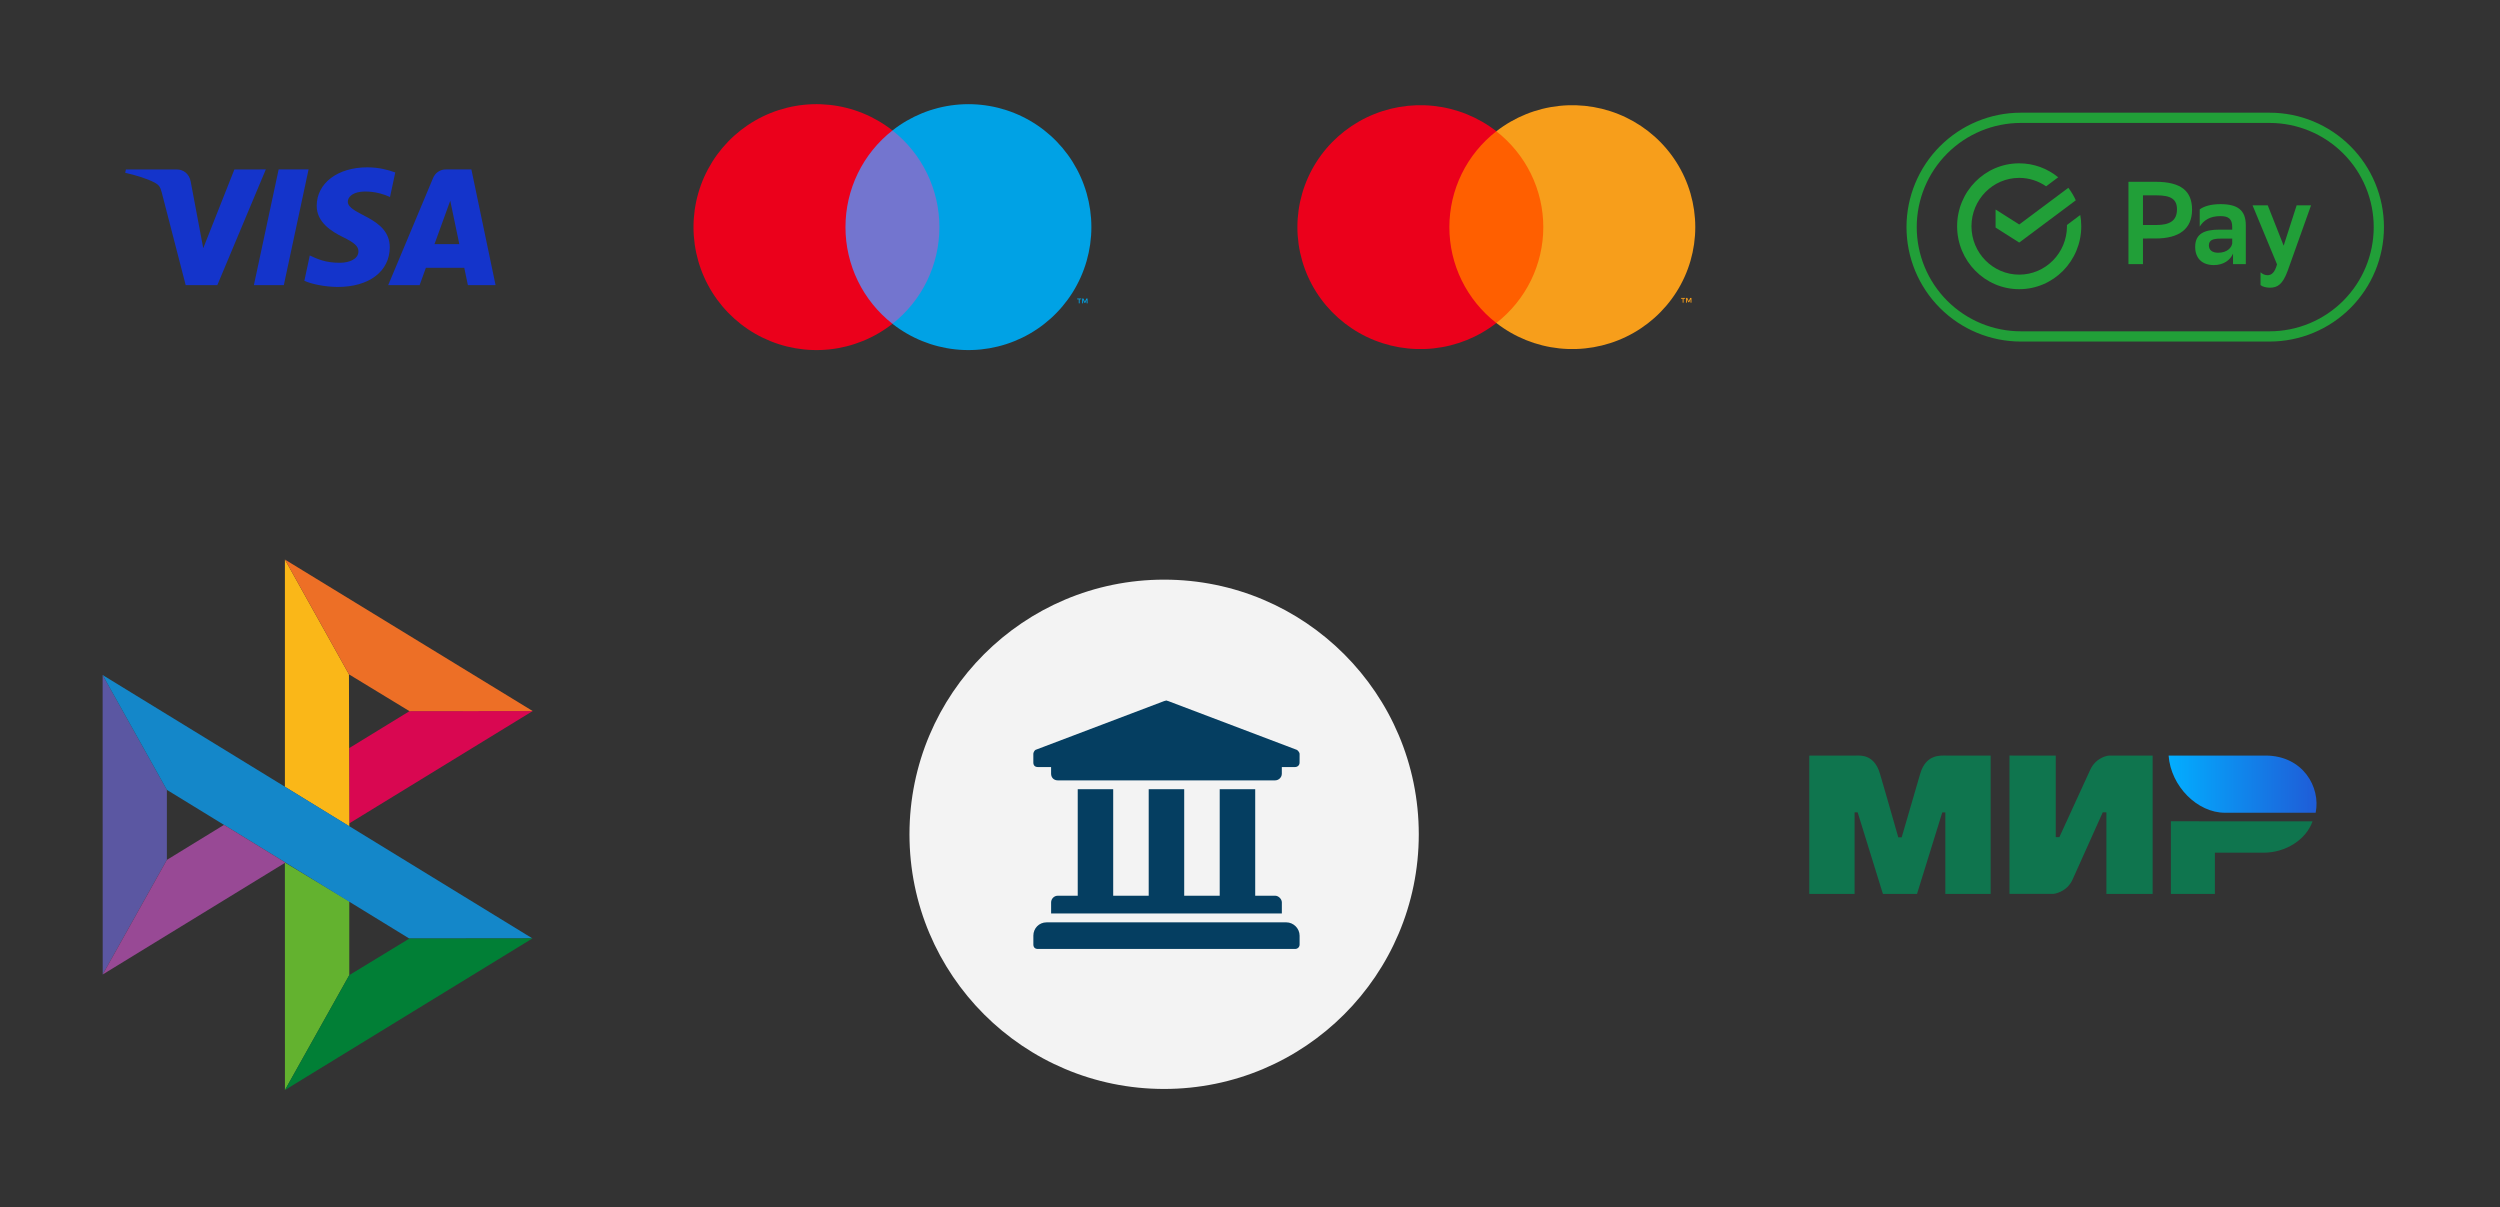 <?xml version="1.0" encoding="UTF-8"?>
<svg width="188.5" height="91.02" version="1.1" viewBox="0 0 188.5 91.02" xml:space="preserve" xmlns="http://www.w3.org/2000/svg"><rect x="0" y="0" width="188.5" height="91.02" fill="#333333" stroke="none"/><defs><linearGradient id="paint0_linear_113_389" x1="34.66" x2="25.134" y1="8.817" y2="8.817" gradientUnits="userSpaceOnUse"><stop stop-color="#1F5CD7" offset="0"/><stop stop-color="#02AEFF" offset="1"/></linearGradient></defs><circle cx="87.775" cy="62.906" r="19.201" fill="#f3f3f3" stroke-linecap="round" stroke-width="3.78" style="paint-order:stroke fill markers"/><g transform="translate(143.75 6.497)" fill="#219f38"><path d="m8.623 18.484h18.754c2.082 0 4.079-0.828 5.551-2.301s2.3-3.471 2.3-5.555c0-2.084-0.827-4.082-2.3-5.555-1.472-1.473-3.469-2.301-5.551-2.301h-18.754c-2.082 0-4.079 0.828-5.551 2.301-1.472 1.473-2.3 3.471-2.3 5.555 0 2.084 0.827 4.082 2.3 5.555 1.472 1.473 3.469 2.301 5.551 2.301zm0 0.772h18.754c2.287 0 4.48-0.909 6.097-2.527 1.617-1.618 2.526-3.813 2.526-6.101 0-2.288-0.908-4.483-2.526-6.101-1.617-1.618-3.81-2.527-6.097-2.527h-18.754c-2.287 0-4.48 0.909-6.097 2.527-1.617 1.618-2.526 3.813-2.526 6.101 0 2.288 0.908 4.483 2.526 6.101 1.617 1.618 3.81 2.527 6.097 2.527z" clip-rule="evenodd" fill-rule="evenodd"/><path d="m17.83 11.486v1.934h-1.095v-6.21h2.039c1.935 0 2.757 0.701 2.757 2.102 0 1.446-0.963 2.173-2.757 2.173zm0-3.255v2.236h1.024c1.015 0 1.54-0.338 1.54-1.18 0-0.762-0.455-1.055-1.524-1.055z"/><path d="m22.108 9.294c0.289-0.222 0.814-0.399 1.567-0.399 1.278 0 1.909 0.443 1.909 1.597v2.927h-0.963v-0.798c-0.21 0.515-0.744 0.869-1.444 0.869-0.884 0-1.41-0.505-1.41-1.375 0-1.011 0.726-1.296 1.803-1.296h0.989v-0.196c0-0.631-0.297-0.825-0.884-0.825-0.806 0-1.269 0.319-1.567 0.79zm2.451 2.565v-0.364h-0.866c-0.604 0-0.893 0.115-0.893 0.515 0 0.337 0.245 0.55 0.7 0.55 0.692-0.001 1.015-0.4 1.059-0.701z"/><path d="m26.092 8.985h1.147l1.199 3.042 0.98-3.042h1.085l-1.751 4.906c-0.385 1.065-0.78 1.304-1.357 1.304-0.271 0-0.569-0.079-0.7-0.196v-0.967c0.132 0.133 0.333 0.222 0.525 0.222 0.315 0 0.551-0.212 0.718-0.817z"/><path d="m6.717 9.299v1.362l1.782 1.132 4.265-3.186c-0.151-0.337-0.34-0.653-0.562-0.943l-3.703 2.766z"/><path d="m12.098 10.466c0.001 0.032 0.001 0.065 0.001 0.097 0 2.012-1.615 3.648-3.599 3.648-1.984 0-3.601-1.636-3.601-3.648 0-2.012 1.615-3.648 3.599-3.648 0.752 0 1.451 0.235 2.029 0.637l0.91-0.681c-0.803-0.658-1.826-1.053-2.94-1.053-2.585 0-4.68 2.125-4.68 4.745 0 2.62 2.096 4.745 4.68 4.745 2.585 0 4.68-2.125 4.68-4.745 0-0.29-0.026-0.575-0.075-0.85z"/></g><g transform="translate(3.736 42.189)"><path d="m4.002 8.707 4.844 8.658v5.281l-4.838 8.641z" fill="#5b57a2"/><path d="m22.6 14.214 4.539-2.782 9.289-0.009-13.828 8.471z" fill="#d90751"/><path d="m22.575 8.656 0.026 11.463-4.855-2.983v-17.136l4.83 8.656z" fill="#fab718"/><path d="m36.429 11.424-9.29 0.009-4.564-2.777-4.83-8.656 18.683 11.424z" fill="#ed6f26"/><path d="m22.6 31.336v-5.562l-4.855-2.927 0.003 17.153z" fill="#63b22f"/><path d="m27.128 28.579-18.283-11.214-4.844-8.658 32.408 19.861-9.281 0.011z" fill="#1487c9"/><path d="m17.748 40 4.852-8.664 4.528-2.757 9.281-0.011z" fill="#017f36"/><path d="m4.007 31.288 13.778-8.44-4.632-2.842-4.307 2.641z" fill="#984995"/></g><g transform="matrix(1.171 0 0 1.171 67.376 49.303)" fill="none"><path d="m26.143 6.429c0-0.071-0.107-0.214-0.179-0.25l-8.286-3.143c-0.036 0-0.107-0.036-0.107-0.036-0.036 0-0.107 0.036-0.143 0.036l-8.286 3.143c-0.071 0.036-0.143 0.179-0.143 0.25v0.571c0 0.179 0.107 0.286 0.286 0.286h0.857v0.429c0 0.25 0.178 0.429 0.428 0.429h14c0.214 0 0.429-0.179 0.429-0.429v-0.429h0.857c0.143 0 0.286-0.107 0.286-0.286zm-0.857 10.857h-15.429c-0.5 0-0.857 0.393-0.857 0.857v0.571c0 0.179 0.107 0.286 0.286 0.286h16.571c0.143 0 0.286-0.107 0.286-0.286v-0.571c0-0.464-0.393-0.857-0.857-0.857zm-13.429-8.571v6.857h-1.286c-0.25 0-0.428 0.214-0.428 0.429v0.714h14.857v-0.714c0-0.214-0.214-0.429-0.429-0.429h-1.286v-6.857h-2.286v6.857h-2.286v-6.857h-2.286v6.857h-2.286v-6.857z" fill="#053e61"/></g><g transform="translate(49.29 6.354)"><path d="m22.056 3.482h-8.112v14.578h8.112z" fill="#7375cf"/><path d="m14.459 10.771c-0.001-1.404 0.317-2.79 0.93-4.053s1.506-2.369 2.611-3.236c-1.368-1.075-3.01-1.744-4.74-1.929-1.73-0.186-3.477 0.119-5.041 0.879s-2.884 1.945-3.807 3.42c-0.923 1.475-1.412 3.179-1.412 4.919 0 1.74 0.489 3.444 1.412 4.919 0.923 1.474 2.242 2.66 3.807 3.42s3.312 1.065 5.041 0.879c1.73-0.186 3.372-0.854 4.74-1.929-1.104-0.867-1.997-1.974-2.611-3.236s-0.932-2.649-0.93-4.053z" fill="#eb001b"/><path d="m32.116 16.516v-0.298h0.12v-0.061h-0.306v0.061h0.12v0.298zm0.595 0v-0.36h-0.094l-0.108 0.247-0.108-0.247h-0.094v0.36h0.066v-0.271l0.101 0.234h0.069l0.101-0.235v0.272z" fill="#00a2e5"/><path d="m33 10.771c1e-4 1.74-0.489 3.444-1.412 4.919-0.923 1.475-2.242 2.66-3.807 3.42s-3.312 1.065-5.041 0.879c-1.73-0.186-3.372-0.854-4.74-1.929 1.103-0.868 1.996-1.975 2.609-3.237s0.932-2.648 0.932-4.052c0-1.404-0.319-2.789-0.932-4.052s-1.505-2.369-2.609-3.237c1.368-1.075 3.01-1.744 4.74-1.929 1.73-0.186 3.477 0.119 5.041 0.879 1.565 0.76 2.884 1.946 3.807 3.42 0.923 1.475 1.412 3.179 1.412 4.919z" fill="#00a2e5"/></g><g transform="matrix(1.171 0 0 1.171 134.08 49.356)" clip-rule="evenodd" fill-rule="evenodd"><path d="m5.02 6.502c0.292-0.002 1.159-0.08 1.526 1.16 0.247 0.835 0.642 2.203 1.182 4.104h0.22c0.58-2.004 0.978-3.372 1.195-4.104 0.371-1.253 1.299-1.16 1.67-1.16l2.863 1e-5v8.907h-2.918v-5.249h-0.196l-1.627 5.249h-2.196l-1.627-5.253h-0.196v5.253h-2.918v-8.907zm12.848 3e-5v5.253h0.233l1.979-4.319c0.384-0.86 1.203-0.934 1.203-0.934h2.824v8.907h-2.979v-5.253h-0.233l-1.94 4.32c-0.384 0.856-1.242 0.933-1.242 0.933h-2.824v-8.907zm16.537 4.233c-0.416 1.178-1.721 2.021-3.166 2.021h-3.124v2.653h-2.833v-4.675z" fill="#0f754e"/><path d="m31.377 6.502h-6.243c0.148 1.983 1.856 3.681 3.624 3.681h5.845c0.337-1.648-0.824-3.681-3.226-3.681z" fill="url(#paint0_linear_113_389)"/></g><g transform="translate(94.824 6.431)"><path d="m22.056 3.466h-8.112v14.457h8.112z" fill="#ff5f00"/><path d="m14.459 10.694c-0.001-1.392 0.317-2.767 0.93-4.019s1.506-2.35 2.611-3.209c-1.368-1.066-3.01-1.729-4.74-1.913-1.73-0.184-3.477 0.118-5.041 0.872-1.565 0.754-2.884 1.929-3.807 3.392-0.923 1.462-1.412 3.153-1.412 4.878 0 1.725 0.489 3.416 1.412 4.878 0.923 1.462 2.242 2.638 3.807 3.392s3.312 1.056 5.041 0.872c1.73-0.184 3.372-0.847 4.74-1.913-1.104-0.86-1.997-1.957-2.611-3.209-0.614-1.252-0.932-2.627-0.93-4.019z" fill="#eb001b"/><path d="m33 10.694c0 1.725-0.489 3.416-1.412 4.878-0.923 1.462-2.242 2.638-3.807 3.392-1.565 0.754-3.312 1.056-5.041 0.872-1.73-0.184-3.372-0.847-4.74-1.913 1.103-0.861 1.996-1.958 2.609-3.21 0.613-1.252 0.932-2.626 0.932-4.018 0-1.392-0.319-2.766-0.932-4.018-0.613-1.252-1.506-2.35-2.609-3.21 1.368-1.066 3.01-1.729 4.74-1.913 1.73-0.184 3.477 0.118 5.041 0.872 1.565 0.754 2.884 1.929 3.807 3.392 0.923 1.462 1.412 3.153 1.412 4.878z" fill="#f79e1b"/><path d="m32.115 16.391v-0.296h0.12v-0.06h-0.306v0.06h0.12v0.296zm0.595 0v-0.357h-0.094l-0.108 0.245-0.108-0.245h-0.094v0.357h0.066v-0.269l0.101 0.232h0.069l0.101-0.233v0.27z" fill="#f79e1b"/></g><g transform="translate(5.435 6.103)" fill="none"><path d="m14.608 6.672-3.657 8.723h-2.385l-1.799-6.96c-0.109-0.429-0.204-0.586-0.537-0.767-0.543-0.294-1.438-0.57-2.225-0.742l0.054-0.253h3.84c0.489 0 0.929 0.326 1.04 0.89l0.95 5.047 2.349-5.937zm9.345 5.876c0.01-2.303-3.184-2.429-3.162-3.457 0.007-0.313 0.305-0.646 0.957-0.73 0.323-0.042 1.214-0.074 2.224 0.39l0.397-1.85c-0.542-0.196-1.242-0.387-2.11-0.387-2.23 0-3.801 1.185-3.814 2.884-0.015 1.255 1.12 1.956 1.975 2.374 0.88 0.428 1.175 0.703 1.171 1.084-0.006 0.585-0.701 0.844-1.351 0.854-1.135 0.018-1.792-0.307-2.317-0.551l-0.409 1.911c0.528 0.241 1.501 0.452 2.509 0.464 2.372 0 3.923-1.172 3.93-2.985zm5.891 2.848h2.087l-1.823-8.724h-1.926c-0.433 0-0.798 0.252-0.96 0.64l-3.386 8.082h2.369l0.47-1.303h2.896zm-2.518-3.091 1.188-3.276 0.684 3.276zm-9.495-5.633-1.866 8.723h-2.256l1.866-8.723z" fill="#1434cb"/></g></svg>
